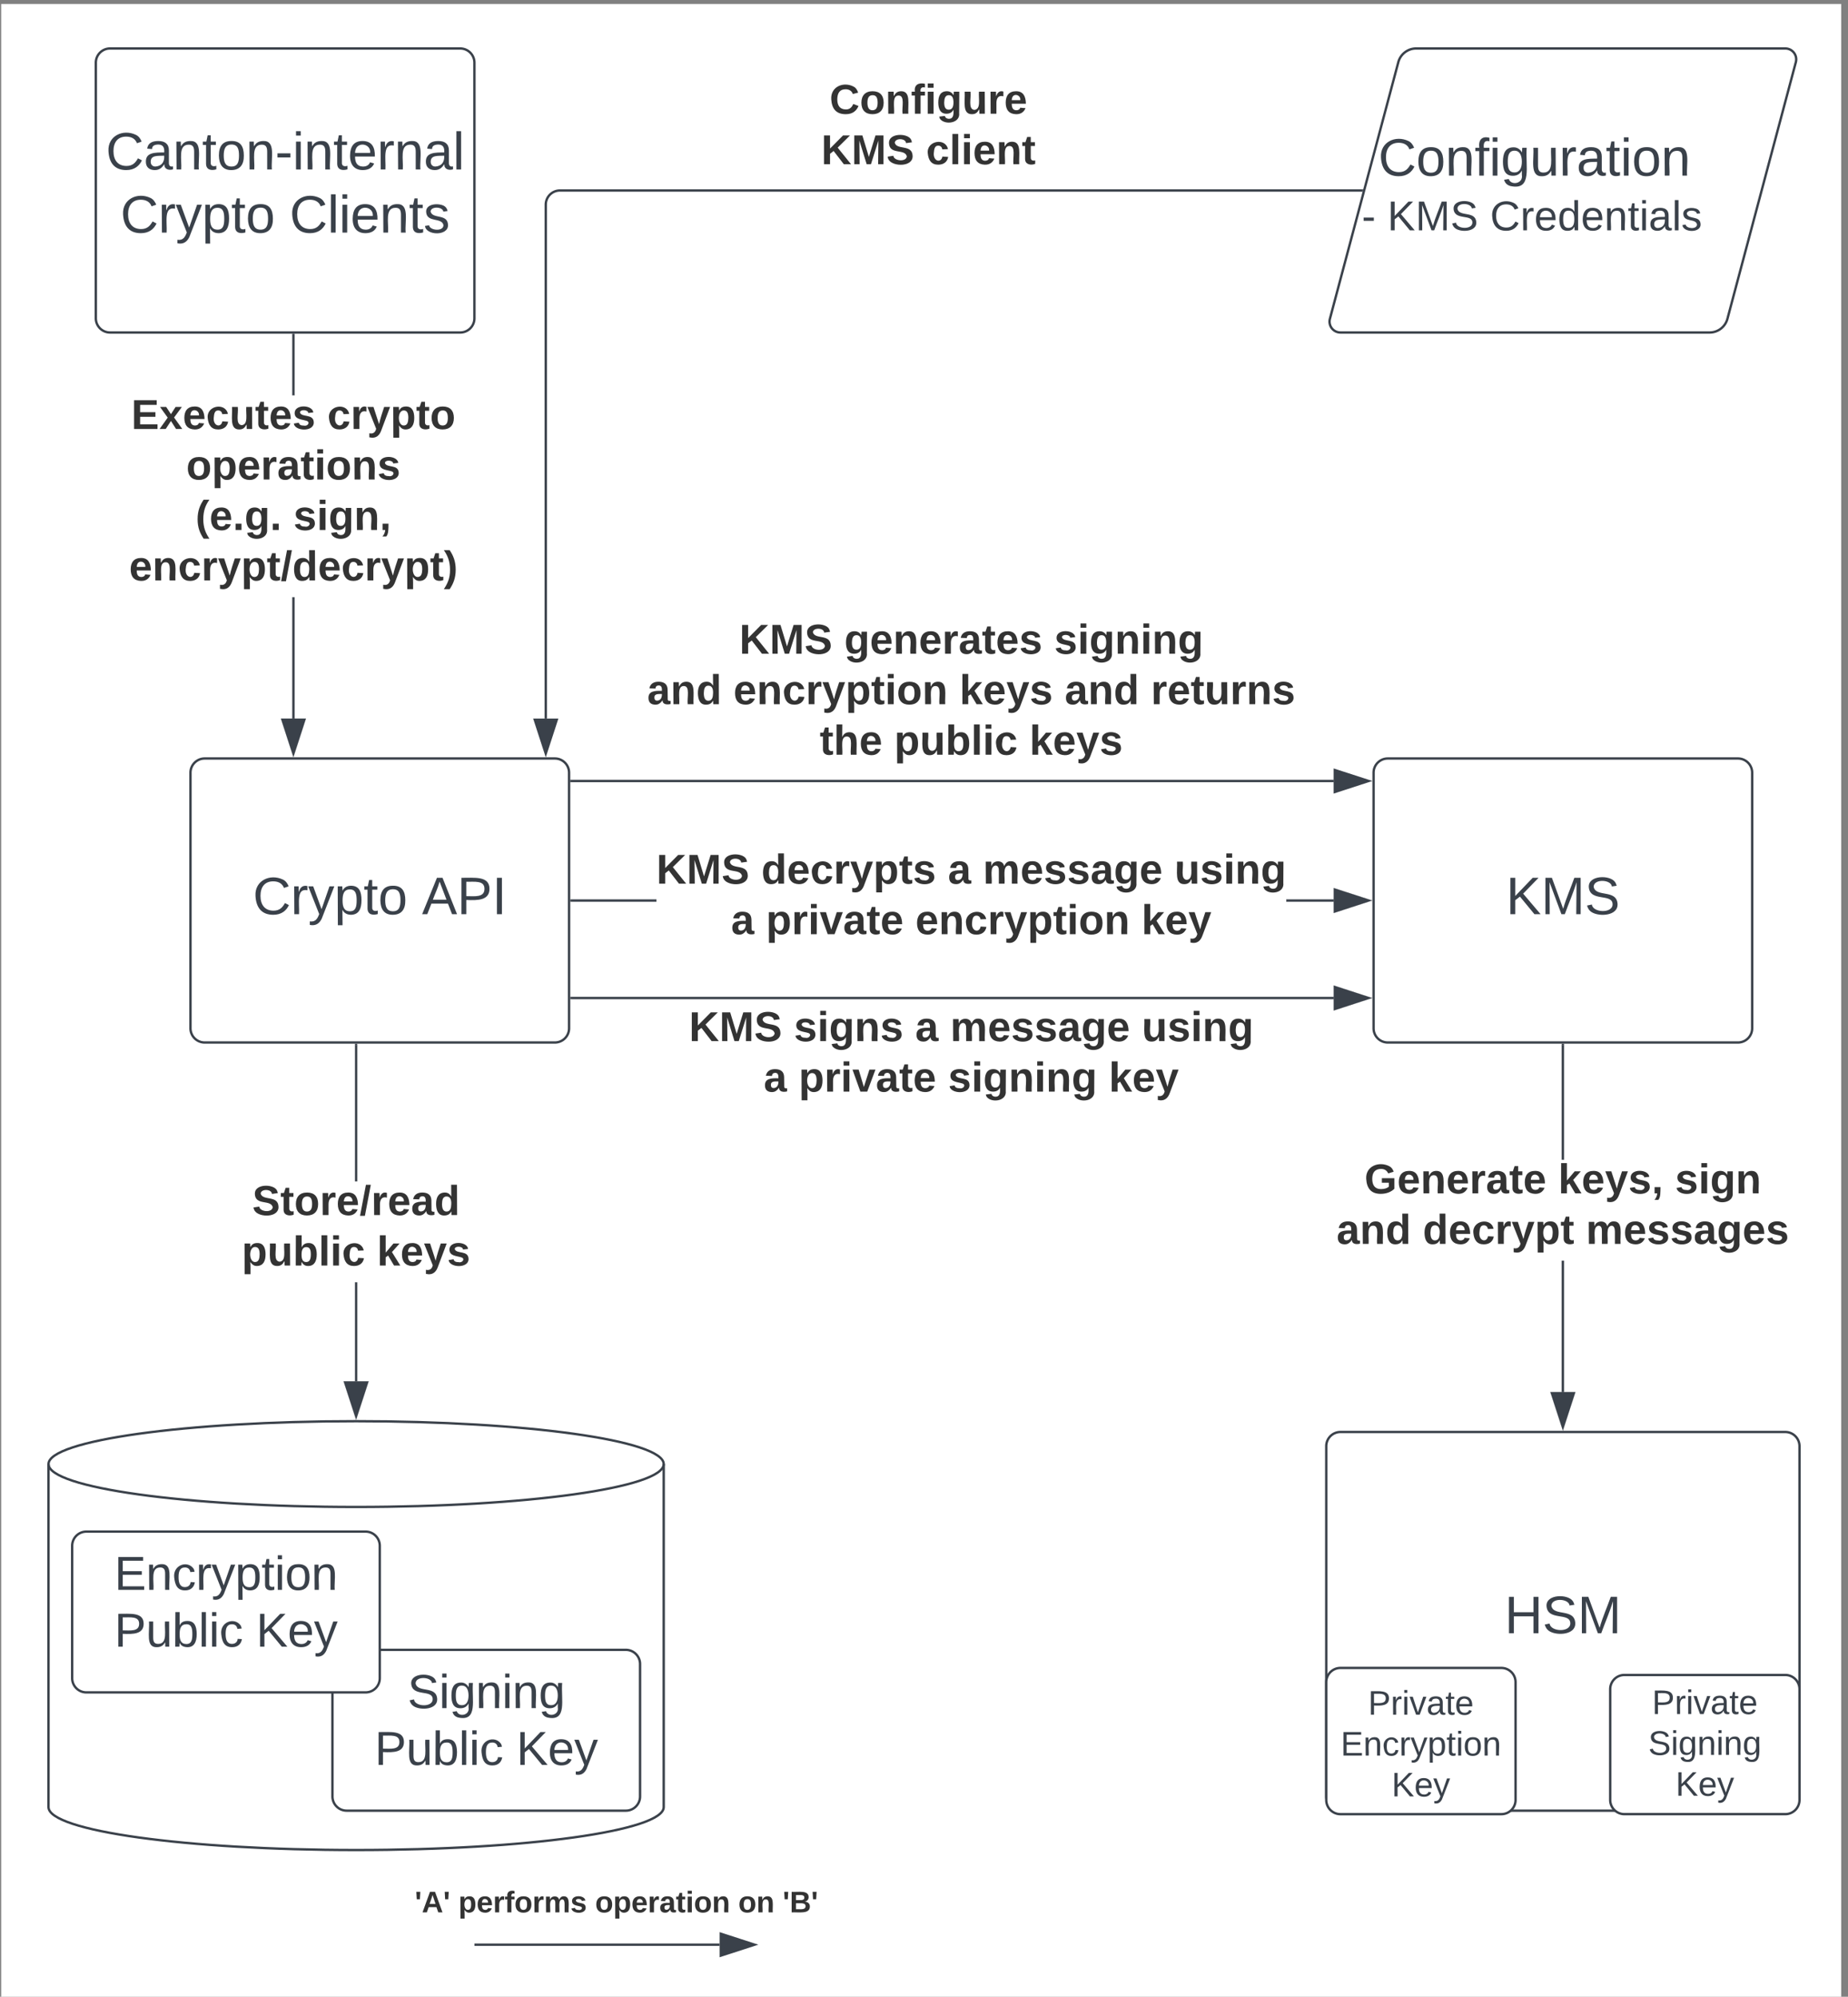 <svg xmlns="http://www.w3.org/2000/svg" xmlns:xlink="http://www.w3.org/1999/xlink" xmlns:lucid="lucid" width="781" height="843.69"><rect width="100%" height="100%" fill="#808080" stroke="none"/><g transform="translate(0.5 1.689)" lucid:page-tab-id="0_0"><path d="M0 0h777.62v1099.78H0z" fill="#fff"/><path d="M580 324.8a6 6 0 0 1 6-6h148a6 6 0 0 1 6 6v108a6 6 0 0 1-6 6H586a6 6 0 0 1-6-6z" stroke="#3a414a" fill="#fff"/><use xlink:href="#a" transform="matrix(1,0,0,1,592,330.811) translate(43.957 53.778)"/><path d="M80 324.8a6 6 0 0 1 6-6h148a6 6 0 0 1 6 6v108a6 6 0 0 1-6 6H86a6 6 0 0 1-6-6z" stroke="#3a414a" fill="#fff"/><use xlink:href="#b" transform="matrix(1,0,0,1,92,330.811) translate(14.358 53.778)"/><use xlink:href="#c" transform="matrix(1,0,0,1,92,330.811) translate(85.84 53.778)"/><path d="M150.47 581.93h-.94v-41.8h.94zm0-84.45h-.94V439.8h.94z" stroke="#3a414a" stroke-width=".05" fill="#3a414a"/><path d="M150.47 439.82h-.94v-.5h.94z" fill="#3a414a"/><path stroke="#3a414a" stroke-width=".05" fill="#3a414a"/><path d="M150 596.7l-4.63-14.27h9.26z" fill="#3a414a"/><path d="M150 598.23l-5.3-16.28h10.6zm-3.98-15.33l3.98 12.26 3.98-12.26z" stroke="#3a414a" stroke-width=".05" fill="#3a414a"/><use xlink:href="#d" transform="matrix(1,0,0,1,101.679,497.478) translate(4.449 14.222)"/><use xlink:href="#e" transform="matrix(1,0,0,1,101.679,497.478) translate(0.005 35.556)"/><use xlink:href="#f" transform="matrix(1,0,0,1,101.679,497.478) translate(57.141 35.556)"/><path d="M276.9 379.3H241v-.96h35.9zm286.22 0h-20v-.96h20z" stroke="#3a414a" stroke-width=".05" fill="#3a414a"/><path d="M241 379.3h-.5v-.96h.5z" fill="#3a414a"/><path stroke="#3a414a" stroke-width=".05" fill="#3a414a"/><path d="M577.88 378.8l-14.26 4.65v-9.27z" fill="#3a414a"/><path d="M579.42 378.8l-16.28 5.3v-10.58zm-15.33 4l12.24-4-12.25-3.97z" stroke="#3a414a" stroke-width=".05" fill="#3a414a"/><use xlink:href="#g" transform="matrix(1,0,0,1,276.889,357.478) translate(0.005 14.222)"/><use xlink:href="#h" transform="matrix(1,0,0,1,276.889,357.478) translate(44.351 14.222)"/><use xlink:href="#i" transform="matrix(1,0,0,1,276.889,357.478) translate(123.215 14.222)"/><use xlink:href="#j" transform="matrix(1,0,0,1,276.889,357.478) translate(138.03 14.222)"/><use xlink:href="#k" transform="matrix(1,0,0,1,276.889,357.478) translate(218.968 14.222)"/><use xlink:href="#l" transform="matrix(1,0,0,1,276.889,357.478) translate(31.561 35.556)"/><use xlink:href="#m" transform="matrix(1,0,0,1,276.889,357.478) translate(46.375 35.556)"/><use xlink:href="#n" transform="matrix(1,0,0,1,276.889,357.478) translate(109.486 35.556)"/><use xlink:href="#o" transform="matrix(1,0,0,1,276.889,357.478) translate(205.042 35.556)"/><path d="M660.48 586.48h-.96V531h.96zm0-98.15h-.96V439.8h.96z" stroke="#3a414a" stroke-width=".05" fill="#3a414a"/><path d="M660.48 439.82h-.96v-.5h.96z" fill="#3a414a"/><path stroke="#3a414a" stroke-width=".05" fill="#3a414a"/><path d="M660 601.25l-4.63-14.27h9.26z" fill="#3a414a"/><path d="M660 602.8l-5.3-16.3h10.6zm-3.98-15.34L660 599.7l3.98-12.24z" stroke="#3a414a" stroke-width=".05" fill="#3a414a"/><use xlink:href="#p" transform="matrix(1,0,0,1,564.346,488.331) translate(11.807 14.222)"/><use xlink:href="#q" transform="matrix(1,0,0,1,564.346,488.331) translate(93.684 14.222)"/><use xlink:href="#r" transform="matrix(1,0,0,1,564.346,488.331) translate(143.067 14.222)"/><use xlink:href="#s" transform="matrix(1,0,0,1,564.346,488.331) translate(0.005 35.556)"/><use xlink:href="#t" transform="matrix(1,0,0,1,564.346,488.331) translate(36.449 35.556)"/><use xlink:href="#u" transform="matrix(1,0,0,1,564.346,488.331) translate(105.437 35.556)"/><path d="M40 24.8a6 6 0 0 1 6-6h148a6 6 0 0 1 6 6v108a6 6 0 0 1-6 6H46a6 6 0 0 1-6-6z" stroke="#3a414a" fill="#fff"/><use xlink:href="#v" transform="matrix(1,0,0,1,45,23.811) translate(-0.772 46.111)"/><use xlink:href="#w" transform="matrix(1,0,0,1,45,23.811) translate(5.401 72.778)"/><use xlink:href="#x" transform="matrix(1,0,0,1,45,23.811) translate(76.883 72.778)"/><path d="M123.98 301.93h-.95v-51.25h.95zm0-136.58h-.95V139.8h.95z" stroke="#3a414a" stroke-width=".05" fill="#3a414a"/><path d="M123.98 139.82h-.95v-.5h.95z" fill="#3a414a"/><path stroke="#3a414a" stroke-width=".05" fill="#3a414a"/><path d="M123.5 316.7l-4.63-14.27h9.27z" fill="#3a414a"/><path d="M123.5 318.23l-5.28-16.28h10.57zm-3.97-15.33l3.98 12.25 4-12.25z" stroke="#3a414a" stroke-width=".05" fill="#3a414a"/><use xlink:href="#y" transform="matrix(1,0,0,1,54.05,165.352) translate(0.943 14.222)"/><use xlink:href="#z" transform="matrix(1,0,0,1,54.05,165.352) translate(83.807 14.222)"/><use xlink:href="#A" transform="matrix(1,0,0,1,54.05,165.352) translate(24.153 35.556)"/><use xlink:href="#B" transform="matrix(1,0,0,1,54.05,165.352) translate(28.079 56.889)"/><use xlink:href="#C" transform="matrix(1,0,0,1,54.05,165.352) translate(69.462 56.889)"/><use xlink:href="#D" transform="matrix(1,0,0,1,54.05,165.352) translate(0.005 78.222)"/><path d="M241 328.3h322.12" stroke="#3a414a" fill="none"/><path d="M241 328.8h-.5v-.96h.5z" stroke="#3a414a" stroke-width=".05" fill="#3a414a"/><path d="M577.88 328.3l-14.26 4.65v-9.27z" stroke="#3a414a" fill="#3a414a"/><use xlink:href="#g" transform="matrix(1,0,0,1,273.012,260.311) translate(38.943 14.222)"/><use xlink:href="#E" transform="matrix(1,0,0,1,273.012,260.311) translate(83.289 14.222)"/><use xlink:href="#F" transform="matrix(1,0,0,1,273.012,260.311) translate(172.03 14.222)"/><use xlink:href="#s" transform="matrix(1,0,0,1,273.012,260.311) translate(0.005 35.556)"/><use xlink:href="#G" transform="matrix(1,0,0,1,273.012,260.311) translate(36.449 35.556)"/><use xlink:href="#H" transform="matrix(1,0,0,1,273.012,260.311) translate(132.005 35.556)"/><use xlink:href="#I" transform="matrix(1,0,0,1,273.012,260.311) translate(176.449 35.556)"/><use xlink:href="#J" transform="matrix(1,0,0,1,273.012,260.311) translate(212.894 35.556)"/><use xlink:href="#K" transform="matrix(1,0,0,1,273.012,260.311) translate(72.919 56.889)"/><use xlink:href="#L" transform="matrix(1,0,0,1,273.012,260.311) translate(104.425 56.889)"/><use xlink:href="#M" transform="matrix(1,0,0,1,273.012,260.311) translate(161.561 56.889)"/><path d="M590.45 24.6a7.8 7.8 0 0 1 7.55-5.8h156a4.6 4.6 0 0 1 4.45 5.8L729.55 133a7.8 7.8 0 0 1-7.55 5.8H566a4.6 4.6 0 0 1-4.45-5.8z" stroke="#3a414a" fill="#fff"/><g><use xlink:href="#N" transform="matrix(1,0,0,1,565,23.811) translate(17.01 48.715)"/><use xlink:href="#O" transform="matrix(1,0,0,1,565,23.811) translate(10.01 71.826)"/><use xlink:href="#P" transform="matrix(1,0,0,1,565,23.811) translate(20.825 71.826)"/><use xlink:href="#Q" transform="matrix(1,0,0,1,565,23.811) translate(64.232 71.826)"/></g><path d="M574.98 78.8H236.15a6 6 0 0 0-6 6v217.13" stroke="#3a414a" fill="none"/><path d="M575.36 79.3h-.4v-.96h.65z" stroke="#3a414a" stroke-width=".05" fill="#3a414a"/><path d="M230.15 316.7l-4.64-14.27h9.28z" stroke="#3a414a" fill="#3a414a"/><g><use xlink:href="#R" transform="matrix(1,0,0,1,346.557,32.144) translate(3.511 14.222)"/><use xlink:href="#S" transform="matrix(1,0,0,1,346.557,32.144) translate(0.005 35.556)"/><use xlink:href="#T" transform="matrix(1,0,0,1,346.557,32.144) translate(44.351 35.556)"/></g><path d="M560 609.37a6 6 0 0 1 6-6h188a6 6 0 0 1 6 6v148a6 6 0 0 1-6 6H566a6 6 0 0 1-6-6z" stroke="#3a414a" fill="#fff"/><g><use xlink:href="#U" transform="matrix(1,0,0,1,572,615.367) translate(63.37 73.028)"/></g><path d="M680 712.04a6 6 0 0 1 6-6h68a6 6 0 0 1 6 6v46.8a6 6 0 0 1-6 6h-68a6 6 0 0 1-6-6z" stroke="#3a414a" fill="#fff"/><g><use xlink:href="#V" transform="matrix(1,0,0,1,685,711.042) translate(12.664 11.507)"/><use xlink:href="#W" transform="matrix(1,0,0,1,685,711.042) translate(11.066 28.769)"/><use xlink:href="#X" transform="matrix(1,0,0,1,685,711.042) translate(22.614 46.03)"/></g><path d="M560 709.07a6 6 0 0 1 6-6h68a6 6 0 0 1 6 6v49.78a6 6 0 0 1-6 6h-68a6 6 0 0 1-6-6z" stroke="#3a414a" fill="#fff"/><g><use xlink:href="#V" transform="matrix(1,0,0,1,565,708.069) translate(12.664 14.757)"/><use xlink:href="#Y" transform="matrix(1,0,0,1,565,708.069) translate(1.077 32.019)"/><use xlink:href="#X" transform="matrix(1,0,0,1,565,708.069) translate(22.614 49.28)"/></g><path d="M280 761.88c0 10-58.2 18.12-130 18.12s-130-8.1-130-18.12V616.93c0-10 58.2-18.12 130-18.12s130 8.12 130 18.13z" stroke="#3a414a" fill="#fff"/><path d="M280 616.93c0 10-58.2 18.12-130 18.12s-130-8.1-130-18.12" stroke="#3a414a" fill="none"/><path d="M140 701.42a6 6 0 0 1 6-6h118a6 6 0 0 1 6 6v55.95a6 6 0 0 1-6 6H146a6 6 0 0 1-6-6z" stroke="#3a414a" fill="#fff"/><g><use xlink:href="#Z" transform="matrix(1,0,0,1,145,700.421) translate(26.722 19.625)"/><use xlink:href="#aa" transform="matrix(1,0,0,1,145,700.421) translate(12.833 43.625)"/><use xlink:href="#ab" transform="matrix(1,0,0,1,145,700.421) translate(72.722 43.625)"/></g><path d="M30 651.46a6 6 0 0 1 6-6h118a6 6 0 0 1 6 6v55.94a6 6 0 0 1-6 6H36a6 6 0 0 1-6-6z" stroke="#3a414a" fill="#fff"/><g><use xlink:href="#ac" transform="matrix(1,0,0,1,35,650.455) translate(12.833 19.625)"/><use xlink:href="#aa" transform="matrix(1,0,0,1,35,650.455) translate(12.833 43.625)"/><use xlink:href="#ab" transform="matrix(1,0,0,1,35,650.455) translate(72.722 43.625)"/></g><path d="M200.5 820h103.12M200.5 820h-.5" stroke="#3a414a" fill="none"/><path d="M318.38 820l-14.26 4.63v-9.26z" stroke="#3a414a" fill="#3a414a"/><g><use xlink:href="#ad" transform="matrix(1,0,0,1,174.783,796.302) translate(0.005 10.042)"/><use xlink:href="#ae" transform="matrix(1,0,0,1,174.783,796.302) translate(18.45 10.042)"/><use xlink:href="#af" transform="matrix(1,0,0,1,174.783,796.302) translate(76.226 10.042)"/><use xlink:href="#ag" transform="matrix(1,0,0,1,174.783,796.302) translate(136.722 10.042)"/><use xlink:href="#ah" transform="matrix(1,0,0,1,174.783,796.302) translate(155.481 10.042)"/></g><path d="M563.1 420.48H241v-.96h322.1z" stroke="#3a414a" stroke-width=".05" fill="#3a414a"/><path d="M241 420.48h-.5v-.96h.5z" fill="#3a414a"/><path stroke="#3a414a" stroke-width=".05" fill="#3a414a"/><path d="M577.88 420l-14.26 4.63v-9.26z" fill="#3a414a"/><path d="M579.42 420l-16.28 5.3v-10.6zm-15.33 3.98l12.24-3.98-12.25-3.98z" stroke="#3a414a" stroke-width=".05" fill="#3a414a"/><g><use xlink:href="#g" transform="matrix(1,0,0,1,290.691,424) translate(0.005 14.222)"/><use xlink:href="#ai" transform="matrix(1,0,0,1,290.691,424) translate(44.351 14.222)"/><use xlink:href="#i" transform="matrix(1,0,0,1,290.691,424) translate(95.61 14.222)"/><use xlink:href="#j" transform="matrix(1,0,0,1,290.691,424) translate(110.425 14.222)"/><use xlink:href="#aj" transform="matrix(1,0,0,1,290.691,424) translate(191.363 14.222)"/><use xlink:href="#l" transform="matrix(1,0,0,1,290.691,424) translate(31.561 35.556)"/><use xlink:href="#m" transform="matrix(1,0,0,1,290.691,424) translate(46.375 35.556)"/><use xlink:href="#ak" transform="matrix(1,0,0,1,290.691,424) translate(109.486 35.556)"/><use xlink:href="#o" transform="matrix(1,0,0,1,290.691,424) translate(177.437 35.556)"/></g><defs><path fill="#3a414a" d="M194 0L95-120 63-95V0H30v-248h33v124l119-124h40L117-140 236 0h-42" id="al"/><path fill="#3a414a" d="M240 0l2-218c-23 76-54 145-80 218h-23L58-218 59 0H30v-248h44l77 211c21-75 51-140 76-211h43V0h-30" id="am"/><path fill="#3a414a" d="M185-189c-5-48-123-54-124 2 14 75 158 14 163 119 3 78-121 87-175 55-17-10-28-26-33-46l33-7c5 56 141 63 141-1 0-78-155-14-162-118-5-82 145-84 179-34 5 7 8 16 11 25" id="an"/><g id="a"><use transform="matrix(0.062,0,0,0.062,0,0)" xlink:href="#al"/><use transform="matrix(0.062,0,0,0.062,14.815,0)" xlink:href="#am"/><use transform="matrix(0.062,0,0,0.062,33.272,0)" xlink:href="#an"/></g><path fill="#3a414a" d="M212-179c-10-28-35-45-73-45-59 0-87 40-87 99 0 60 29 101 89 101 43 0 62-24 78-52l27 14C228-24 195 4 139 4 59 4 22-46 18-125c-6-104 99-153 187-111 19 9 31 26 39 46" id="ao"/><path fill="#3a414a" d="M114-163C36-179 61-72 57 0H25l-1-190h30c1 12-1 29 2 39 6-27 23-49 58-41v29" id="ap"/><path fill="#3a414a" d="M179-190L93 31C79 59 56 82 12 73V49c39 6 53-20 64-50L1-190h34L92-34l54-156h33" id="aq"/><path fill="#3a414a" d="M115-194c55 1 70 41 70 98S169 2 115 4C84 4 66-9 55-30l1 105H24l-1-265h31l2 30c10-21 28-34 59-34zm-8 174c40 0 45-34 45-75s-6-73-45-74c-42 0-51 32-51 76 0 43 10 73 51 73" id="ar"/><path fill="#3a414a" d="M59-47c-2 24 18 29 38 22v24C64 9 27 4 27-40v-127H5v-23h24l9-43h21v43h35v23H59v120" id="as"/><path fill="#3a414a" d="M100-194c62-1 85 37 85 99 1 63-27 99-86 99S16-35 15-95c0-66 28-99 85-99zM99-20c44 1 53-31 53-75 0-43-8-75-51-75s-53 32-53 75 10 74 51 75" id="at"/><g id="b"><use transform="matrix(0.062,0,0,0.062,0,0)" xlink:href="#ao"/><use transform="matrix(0.062,0,0,0.062,15.988,0)" xlink:href="#ap"/><use transform="matrix(0.062,0,0,0.062,23.333,0)" xlink:href="#aq"/><use transform="matrix(0.062,0,0,0.062,34.444,0)" xlink:href="#ar"/><use transform="matrix(0.062,0,0,0.062,46.79,0)" xlink:href="#as"/><use transform="matrix(0.062,0,0,0.062,52.963,0)" xlink:href="#at"/></g><path fill="#3a414a" d="M205 0l-28-72H64L36 0H1l101-248h38L239 0h-34zm-38-99l-47-123c-12 45-31 82-46 123h93" id="au"/><path fill="#3a414a" d="M30-248c87 1 191-15 191 75 0 78-77 80-158 76V0H30v-248zm33 125c57 0 124 11 124-50 0-59-68-47-124-48v98" id="av"/><path fill="#3a414a" d="M33 0v-248h34V0H33" id="aw"/><g id="c"><use transform="matrix(0.062,0,0,0.062,0,0)" xlink:href="#au"/><use transform="matrix(0.062,0,0,0.062,14.815,0)" xlink:href="#av"/><use transform="matrix(0.062,0,0,0.062,29.63,0)" xlink:href="#aw"/></g><path fill="#333" d="M169-182c-1-43-94-46-97-3 18 66 151 10 154 114 3 95-165 93-204 36-6-8-10-19-12-30l50-8c3 46 112 56 116 5-17-69-150-10-154-114-4-87 153-88 188-35 5 8 8 18 10 28" id="ax"/><path fill="#333" d="M115-3C79 11 28 4 28-45v-112H4v-33h27l15-45h31v45h36v33H77v99c-1 23 16 31 38 25v30" id="ay"/><path fill="#333" d="M110-194c64 0 96 36 96 99 0 64-35 99-97 99-61 0-95-36-95-99 0-62 34-99 96-99zm-1 164c35 0 45-28 45-65 0-40-10-65-43-65-34 0-45 26-45 65 0 36 10 65 43 65" id="az"/><path fill="#333" d="M135-150c-39-12-60 13-60 57V0H25l-1-190h47c2 13-1 29 3 40 6-28 27-53 61-41v41" id="aA"/><path fill="#333" d="M185-48c-13 30-37 53-82 52C43 2 14-33 14-96s30-98 90-98c62 0 83 45 84 108H66c0 31 8 55 39 56 18 0 30-7 34-22zm-45-69c5-46-57-63-70-21-2 6-4 13-4 21h74" id="aB"/><path fill="#333" d="M4 7l51-268h42L46 7H4" id="aC"/><path fill="#333" d="M133-34C117-15 103 5 69 4 32 3 11-16 11-54c-1-60 55-63 116-61 1-26-3-47-28-47-18 1-26 9-28 27l-52-2c7-38 36-58 82-57s74 22 75 68l1 82c-1 14 12 18 25 15v27c-30 8-71 5-69-32zm-48 3c29 0 43-24 42-57-32 0-66-3-65 30 0 17 8 27 23 27" id="aD"/><path fill="#333" d="M88-194c31-1 46 15 58 34l-1-101h50l1 261h-48c-2-10 0-23-3-31C134-8 116 4 84 4 32 4 16-41 15-95c0-56 19-97 73-99zm17 164c33 0 40-30 41-66 1-37-9-64-41-64s-38 30-39 65c0 43 13 65 39 65" id="aE"/><g id="d"><use transform="matrix(0.049,0,0,0.049,0,0)" xlink:href="#ax"/><use transform="matrix(0.049,0,0,0.049,11.852,0)" xlink:href="#ay"/><use transform="matrix(0.049,0,0,0.049,17.728,0)" xlink:href="#az"/><use transform="matrix(0.049,0,0,0.049,28.543,0)" xlink:href="#aA"/><use transform="matrix(0.049,0,0,0.049,35.457,0)" xlink:href="#aB"/><use transform="matrix(0.049,0,0,0.049,45.333,0)" xlink:href="#aC"/><use transform="matrix(0.049,0,0,0.049,50.272,0)" xlink:href="#aA"/><use transform="matrix(0.049,0,0,0.049,57.185,0)" xlink:href="#aB"/><use transform="matrix(0.049,0,0,0.049,67.062,0)" xlink:href="#aD"/><use transform="matrix(0.049,0,0,0.049,76.938,0)" xlink:href="#aE"/></g><path fill="#333" d="M135-194c53 0 70 44 70 98 0 56-19 98-73 100-31 1-45-17-59-34 3 33 2 69 2 105H25l-1-265h48c2 10 0 23 3 31 11-24 29-35 60-35zM114-30c33 0 39-31 40-66 0-38-9-64-40-64-56 0-55 130 0 130" id="aF"/><path fill="#333" d="M85 4C-2 5 27-109 22-190h50c7 57-23 150 33 157 60-5 35-97 40-157h50l1 190h-47c-2-12 1-28-3-38-12 25-28 42-61 42" id="aG"/><path fill="#333" d="M135-194c52 0 70 43 70 98 0 56-19 99-73 100-30 1-46-15-58-35L72 0H24l1-261h50v104c11-23 29-37 60-37zM114-30c31 0 40-27 40-66 0-37-7-63-39-63s-41 28-41 65c0 36 8 64 40 64" id="aH"/><path fill="#333" d="M25 0v-261h50V0H25" id="aI"/><path fill="#333" d="M25-224v-37h50v37H25zM25 0v-190h50V0H25" id="aJ"/><path fill="#333" d="M190-63c-7 42-38 67-86 67-59 0-84-38-90-98-12-110 154-137 174-36l-49 2c-2-19-15-32-35-32-30 0-35 28-38 64-6 74 65 87 74 30" id="aK"/><g id="e"><use transform="matrix(0.049,0,0,0.049,0,0)" xlink:href="#aF"/><use transform="matrix(0.049,0,0,0.049,10.815,0)" xlink:href="#aG"/><use transform="matrix(0.049,0,0,0.049,21.63,0)" xlink:href="#aH"/><use transform="matrix(0.049,0,0,0.049,32.444,0)" xlink:href="#aI"/><use transform="matrix(0.049,0,0,0.049,37.383,0)" xlink:href="#aJ"/><use transform="matrix(0.049,0,0,0.049,42.321,0)" xlink:href="#aK"/></g><path fill="#333" d="M147 0L96-86 75-71V0H25v-261h50v150l67-79h53l-66 74L201 0h-54" id="aL"/><path fill="#333" d="M123 10C108 53 80 86 19 72V37c35 8 53-11 59-39L3-190h52l48 148c12-52 28-100 44-148h51" id="aM"/><path fill="#333" d="M137-138c1-29-70-34-71-4 15 46 118 7 119 86 1 83-164 76-172 9l43-7c4 19 20 25 44 25 33 8 57-30 24-41C81-84 22-81 20-136c-2-80 154-74 161-7" id="aN"/><g id="f"><use transform="matrix(0.049,0,0,0.049,0,0)" xlink:href="#aL"/><use transform="matrix(0.049,0,0,0.049,9.877,0)" xlink:href="#aB"/><use transform="matrix(0.049,0,0,0.049,19.753,0)" xlink:href="#aM"/><use transform="matrix(0.049,0,0,0.049,29.63,0)" xlink:href="#aN"/></g><path fill="#333" d="M195 0l-88-114-31 24V0H24v-248h52v113l112-113h60L142-143 257 0h-62" id="aO"/><path fill="#333" d="M230 0l2-204L168 0h-37L68-204 70 0H24v-248h70l56 185 57-185h69V0h-46" id="aP"/><g id="g"><use transform="matrix(0.049,0,0,0.049,0,0)" xlink:href="#aO"/><use transform="matrix(0.049,0,0,0.049,12.79,0)" xlink:href="#aP"/><use transform="matrix(0.049,0,0,0.049,27.556,0)" xlink:href="#ax"/></g><g id="h"><use transform="matrix(0.049,0,0,0.049,0,0)" xlink:href="#aE"/><use transform="matrix(0.049,0,0,0.049,10.815,0)" xlink:href="#aB"/><use transform="matrix(0.049,0,0,0.049,20.691,0)" xlink:href="#aK"/><use transform="matrix(0.049,0,0,0.049,30.568,0)" xlink:href="#aA"/><use transform="matrix(0.049,0,0,0.049,37.481,0)" xlink:href="#aM"/><use transform="matrix(0.049,0,0,0.049,47.358,0)" xlink:href="#aF"/><use transform="matrix(0.049,0,0,0.049,58.173,0)" xlink:href="#ay"/><use transform="matrix(0.049,0,0,0.049,64.049,0)" xlink:href="#aN"/></g><use transform="matrix(0.049,0,0,0.049,0,0)" xlink:href="#aD" id="i"/><path fill="#333" d="M220-157c-53 9-28 100-34 157h-49v-107c1-27-5-49-29-50C55-147 81-57 75 0H25l-1-190h47c2 12-1 28 3 38 10-53 101-56 108 0 13-22 24-43 59-42 82 1 51 116 57 194h-49v-107c-1-25-5-48-29-50" id="aQ"/><path fill="#333" d="M195-6C206 82 75 100 31 46c-4-6-6-13-8-21l49-6c3 16 16 24 34 25 40 0 42-37 40-79-11 22-30 35-61 35-53 0-70-43-70-97 0-56 18-96 73-97 30 0 46 14 59 34l2-30h47zm-90-29c32 0 41-27 41-63 0-35-9-62-40-62-32 0-39 29-40 63 0 36 9 62 39 62" id="aR"/><g id="j"><use transform="matrix(0.049,0,0,0.049,0,0)" xlink:href="#aQ"/><use transform="matrix(0.049,0,0,0.049,15.802,0)" xlink:href="#aB"/><use transform="matrix(0.049,0,0,0.049,25.679,0)" xlink:href="#aN"/><use transform="matrix(0.049,0,0,0.049,35.556,0)" xlink:href="#aN"/><use transform="matrix(0.049,0,0,0.049,45.432,0)" xlink:href="#aD"/><use transform="matrix(0.049,0,0,0.049,55.309,0)" xlink:href="#aR"/><use transform="matrix(0.049,0,0,0.049,66.123,0)" xlink:href="#aB"/></g><path fill="#333" d="M135-194c87-1 58 113 63 194h-50c-7-57 23-157-34-157-59 0-34 97-39 157H25l-1-190h47c2 12-1 28 3 38 12-26 28-41 61-42" id="aS"/><g id="k"><use transform="matrix(0.049,0,0,0.049,0,0)" xlink:href="#aG"/><use transform="matrix(0.049,0,0,0.049,10.815,0)" xlink:href="#aN"/><use transform="matrix(0.049,0,0,0.049,20.691,0)" xlink:href="#aJ"/><use transform="matrix(0.049,0,0,0.049,25.63,0)" xlink:href="#aS"/><use transform="matrix(0.049,0,0,0.049,36.444,0)" xlink:href="#aR"/></g><use transform="matrix(0.049,0,0,0.049,0,0)" xlink:href="#aD" id="l"/><path fill="#333" d="M128 0H69L1-190h53L99-40l48-150h52" id="aT"/><g id="m"><use transform="matrix(0.049,0,0,0.049,0,0)" xlink:href="#aF"/><use transform="matrix(0.049,0,0,0.049,10.815,0)" xlink:href="#aA"/><use transform="matrix(0.049,0,0,0.049,17.728,0)" xlink:href="#aJ"/><use transform="matrix(0.049,0,0,0.049,22.667,0)" xlink:href="#aT"/><use transform="matrix(0.049,0,0,0.049,32.543,0)" xlink:href="#aD"/><use transform="matrix(0.049,0,0,0.049,42.42,0)" xlink:href="#ay"/><use transform="matrix(0.049,0,0,0.049,48.296,0)" xlink:href="#aB"/></g><g id="n"><use transform="matrix(0.049,0,0,0.049,0,0)" xlink:href="#aB"/><use transform="matrix(0.049,0,0,0.049,9.877,0)" xlink:href="#aS"/><use transform="matrix(0.049,0,0,0.049,20.691,0)" xlink:href="#aK"/><use transform="matrix(0.049,0,0,0.049,30.568,0)" xlink:href="#aA"/><use transform="matrix(0.049,0,0,0.049,37.481,0)" xlink:href="#aM"/><use transform="matrix(0.049,0,0,0.049,47.358,0)" xlink:href="#aF"/><use transform="matrix(0.049,0,0,0.049,58.173,0)" xlink:href="#ay"/><use transform="matrix(0.049,0,0,0.049,64.049,0)" xlink:href="#aJ"/><use transform="matrix(0.049,0,0,0.049,68.988,0)" xlink:href="#az"/><use transform="matrix(0.049,0,0,0.049,79.802,0)" xlink:href="#aS"/></g><g id="o"><use transform="matrix(0.049,0,0,0.049,0,0)" xlink:href="#aL"/><use transform="matrix(0.049,0,0,0.049,9.877,0)" xlink:href="#aB"/><use transform="matrix(0.049,0,0,0.049,19.753,0)" xlink:href="#aM"/></g><path fill="#333" d="M67-125c0 54 23 88 75 88 28 0 53-7 68-21v-34h-60v-39h108v91C232-14 192 4 140 4 58 4 20-42 15-125 8-236 126-280 215-234c19 10 29 26 37 47l-47 15c-11-23-29-39-63-39-53 1-75 33-75 86" id="aU"/><g id="p"><use transform="matrix(0.049,0,0,0.049,0,0)" xlink:href="#aU"/><use transform="matrix(0.049,0,0,0.049,13.827,0)" xlink:href="#aB"/><use transform="matrix(0.049,0,0,0.049,23.704,0)" xlink:href="#aS"/><use transform="matrix(0.049,0,0,0.049,34.519,0)" xlink:href="#aB"/><use transform="matrix(0.049,0,0,0.049,44.395,0)" xlink:href="#aA"/><use transform="matrix(0.049,0,0,0.049,51.309,0)" xlink:href="#aD"/><use transform="matrix(0.049,0,0,0.049,61.185,0)" xlink:href="#ay"/><use transform="matrix(0.049,0,0,0.049,67.062,0)" xlink:href="#aB"/></g><path fill="#333" d="M76-54c-1 42 2 86-19 110H24C36 42 46 24 48 0H25v-54h51" id="aV"/><g id="q"><use transform="matrix(0.049,0,0,0.049,0,0)" xlink:href="#aL"/><use transform="matrix(0.049,0,0,0.049,9.877,0)" xlink:href="#aB"/><use transform="matrix(0.049,0,0,0.049,19.753,0)" xlink:href="#aM"/><use transform="matrix(0.049,0,0,0.049,29.63,0)" xlink:href="#aN"/><use transform="matrix(0.049,0,0,0.049,39.506,0)" xlink:href="#aV"/></g><g id="r"><use transform="matrix(0.049,0,0,0.049,0,0)" xlink:href="#aN"/><use transform="matrix(0.049,0,0,0.049,9.877,0)" xlink:href="#aJ"/><use transform="matrix(0.049,0,0,0.049,14.815,0)" xlink:href="#aR"/><use transform="matrix(0.049,0,0,0.049,25.63,0)" xlink:href="#aS"/></g><g id="s"><use transform="matrix(0.049,0,0,0.049,0,0)" xlink:href="#aD"/><use transform="matrix(0.049,0,0,0.049,9.877,0)" xlink:href="#aS"/><use transform="matrix(0.049,0,0,0.049,20.691,0)" xlink:href="#aE"/></g><g id="t"><use transform="matrix(0.049,0,0,0.049,0,0)" xlink:href="#aE"/><use transform="matrix(0.049,0,0,0.049,10.815,0)" xlink:href="#aB"/><use transform="matrix(0.049,0,0,0.049,20.691,0)" xlink:href="#aK"/><use transform="matrix(0.049,0,0,0.049,30.568,0)" xlink:href="#aA"/><use transform="matrix(0.049,0,0,0.049,37.481,0)" xlink:href="#aM"/><use transform="matrix(0.049,0,0,0.049,47.358,0)" xlink:href="#aF"/><use transform="matrix(0.049,0,0,0.049,58.173,0)" xlink:href="#ay"/></g><g id="u"><use transform="matrix(0.049,0,0,0.049,0,0)" xlink:href="#aQ"/><use transform="matrix(0.049,0,0,0.049,15.802,0)" xlink:href="#aB"/><use transform="matrix(0.049,0,0,0.049,25.679,0)" xlink:href="#aN"/><use transform="matrix(0.049,0,0,0.049,35.556,0)" xlink:href="#aN"/><use transform="matrix(0.049,0,0,0.049,45.432,0)" xlink:href="#aD"/><use transform="matrix(0.049,0,0,0.049,55.309,0)" xlink:href="#aR"/><use transform="matrix(0.049,0,0,0.049,66.123,0)" xlink:href="#aB"/><use transform="matrix(0.049,0,0,0.049,76,0)" xlink:href="#aN"/></g><path fill="#3a414a" d="M141-36C126-15 110 5 73 4 37 3 15-17 15-53c-1-64 63-63 125-63 3-35-9-54-41-54-24 1-41 7-42 31l-33-3c5-37 33-52 76-52 45 0 72 20 72 64v82c-1 20 7 32 28 27v20c-31 9-61-2-59-35zM48-53c0 20 12 33 32 33 41-3 63-29 60-74-43 2-92-5-92 41" id="aW"/><path fill="#3a414a" d="M117-194c89-4 53 116 60 194h-32v-121c0-31-8-49-39-48C34-167 62-67 57 0H25l-1-190h30c1 10-1 24 2 32 11-22 29-35 61-36" id="aX"/><path fill="#3a414a" d="M16-82v-28h88v28H16" id="aY"/><path fill="#3a414a" d="M24-231v-30h32v30H24zM24 0v-190h32V0H24" id="aZ"/><path fill="#3a414a" d="M100-194c63 0 86 42 84 106H49c0 40 14 67 53 68 26 1 43-12 49-29l28 8c-11 28-37 45-77 45C44 4 14-33 15-96c1-61 26-98 85-98zm52 81c6-60-76-77-97-28-3 7-6 17-6 28h103" id="ba"/><path fill="#3a414a" d="M24 0v-261h32V0H24" id="bb"/><g id="v"><use transform="matrix(0.062,0,0,0.062,0,0)" xlink:href="#ao"/><use transform="matrix(0.062,0,0,0.062,15.988,0)" xlink:href="#aW"/><use transform="matrix(0.062,0,0,0.062,28.333,0)" xlink:href="#aX"/><use transform="matrix(0.062,0,0,0.062,40.679,0)" xlink:href="#as"/><use transform="matrix(0.062,0,0,0.062,46.852,0)" xlink:href="#at"/><use transform="matrix(0.062,0,0,0.062,59.198,0)" xlink:href="#aX"/><use transform="matrix(0.062,0,0,0.062,71.543,0)" xlink:href="#aY"/><use transform="matrix(0.062,0,0,0.062,78.889,0)" xlink:href="#aZ"/><use transform="matrix(0.062,0,0,0.062,83.765,0)" xlink:href="#aX"/><use transform="matrix(0.062,0,0,0.062,96.111,0)" xlink:href="#as"/><use transform="matrix(0.062,0,0,0.062,102.284,0)" xlink:href="#ba"/><use transform="matrix(0.062,0,0,0.062,114.63,0)" xlink:href="#ap"/><use transform="matrix(0.062,0,0,0.062,121.975,0)" xlink:href="#aX"/><use transform="matrix(0.062,0,0,0.062,134.321,0)" xlink:href="#aW"/><use transform="matrix(0.062,0,0,0.062,146.667,0)" xlink:href="#bb"/></g><g id="w"><use transform="matrix(0.062,0,0,0.062,0,0)" xlink:href="#ao"/><use transform="matrix(0.062,0,0,0.062,15.988,0)" xlink:href="#ap"/><use transform="matrix(0.062,0,0,0.062,23.333,0)" xlink:href="#aq"/><use transform="matrix(0.062,0,0,0.062,34.444,0)" xlink:href="#ar"/><use transform="matrix(0.062,0,0,0.062,46.79,0)" xlink:href="#as"/><use transform="matrix(0.062,0,0,0.062,52.963,0)" xlink:href="#at"/></g><path fill="#3a414a" d="M135-143c-3-34-86-38-87 0 15 53 115 12 119 90S17 21 10-45l28-5c4 36 97 45 98 0-10-56-113-15-118-90-4-57 82-63 122-42 12 7 21 19 24 35" id="bc"/><g id="x"><use transform="matrix(0.062,0,0,0.062,0,0)" xlink:href="#ao"/><use transform="matrix(0.062,0,0,0.062,15.988,0)" xlink:href="#bb"/><use transform="matrix(0.062,0,0,0.062,20.864,0)" xlink:href="#aZ"/><use transform="matrix(0.062,0,0,0.062,25.741,0)" xlink:href="#ba"/><use transform="matrix(0.062,0,0,0.062,38.086,0)" xlink:href="#aX"/><use transform="matrix(0.062,0,0,0.062,50.432,0)" xlink:href="#as"/><use transform="matrix(0.062,0,0,0.062,56.605,0)" xlink:href="#bc"/></g><path fill="#333" d="M24 0v-248h195v40H76v63h132v40H76v65h150V0H24" id="bd"/><path fill="#333" d="M144 0l-44-69L55 0H2l70-98-66-92h53l41 62 40-62h54l-67 91 71 99h-54" id="be"/><g id="y"><use transform="matrix(0.049,0,0,0.049,0,0)" xlink:href="#bd"/><use transform="matrix(0.049,0,0,0.049,11.852,0)" xlink:href="#be"/><use transform="matrix(0.049,0,0,0.049,21.728,0)" xlink:href="#aB"/><use transform="matrix(0.049,0,0,0.049,31.605,0)" xlink:href="#aK"/><use transform="matrix(0.049,0,0,0.049,41.481,0)" xlink:href="#aG"/><use transform="matrix(0.049,0,0,0.049,52.296,0)" xlink:href="#ay"/><use transform="matrix(0.049,0,0,0.049,58.173,0)" xlink:href="#aB"/><use transform="matrix(0.049,0,0,0.049,68.049,0)" xlink:href="#aN"/></g><g id="z"><use transform="matrix(0.049,0,0,0.049,0,0)" xlink:href="#aK"/><use transform="matrix(0.049,0,0,0.049,9.877,0)" xlink:href="#aA"/><use transform="matrix(0.049,0,0,0.049,16.79,0)" xlink:href="#aM"/><use transform="matrix(0.049,0,0,0.049,26.667,0)" xlink:href="#aF"/><use transform="matrix(0.049,0,0,0.049,37.481,0)" xlink:href="#ay"/><use transform="matrix(0.049,0,0,0.049,43.358,0)" xlink:href="#az"/></g><g id="A"><use transform="matrix(0.049,0,0,0.049,0,0)" xlink:href="#az"/><use transform="matrix(0.049,0,0,0.049,10.815,0)" xlink:href="#aF"/><use transform="matrix(0.049,0,0,0.049,21.63,0)" xlink:href="#aB"/><use transform="matrix(0.049,0,0,0.049,31.506,0)" xlink:href="#aA"/><use transform="matrix(0.049,0,0,0.049,38.42,0)" xlink:href="#aD"/><use transform="matrix(0.049,0,0,0.049,48.296,0)" xlink:href="#ay"/><use transform="matrix(0.049,0,0,0.049,54.173,0)" xlink:href="#aJ"/><use transform="matrix(0.049,0,0,0.049,59.111,0)" xlink:href="#az"/><use transform="matrix(0.049,0,0,0.049,69.926,0)" xlink:href="#aS"/><use transform="matrix(0.049,0,0,0.049,80.741,0)" xlink:href="#aN"/></g><path fill="#333" d="M67-93c0 74 22 123 53 168H70C40 30 18-18 18-93s22-123 52-168h50c-32 44-53 94-53 168" id="bf"/><path fill="#333" d="M24 0v-54h51V0H24" id="bg"/><g id="B"><use transform="matrix(0.049,0,0,0.049,0,0)" xlink:href="#bf"/><use transform="matrix(0.049,0,0,0.049,5.877,0)" xlink:href="#aB"/><use transform="matrix(0.049,0,0,0.049,15.753,0)" xlink:href="#bg"/><use transform="matrix(0.049,0,0,0.049,20.691,0)" xlink:href="#aR"/><use transform="matrix(0.049,0,0,0.049,31.506,0)" xlink:href="#bg"/></g><g id="C"><use transform="matrix(0.049,0,0,0.049,0,0)" xlink:href="#aN"/><use transform="matrix(0.049,0,0,0.049,9.877,0)" xlink:href="#aJ"/><use transform="matrix(0.049,0,0,0.049,14.815,0)" xlink:href="#aR"/><use transform="matrix(0.049,0,0,0.049,25.63,0)" xlink:href="#aS"/><use transform="matrix(0.049,0,0,0.049,36.444,0)" xlink:href="#aV"/></g><path fill="#333" d="M102-93c0 74-22 123-52 168H0C30 29 54-18 53-93c0-74-22-123-53-168h50c30 45 52 94 52 168" id="bh"/><g id="D"><use transform="matrix(0.049,0,0,0.049,0,0)" xlink:href="#aB"/><use transform="matrix(0.049,0,0,0.049,9.877,0)" xlink:href="#aS"/><use transform="matrix(0.049,0,0,0.049,20.691,0)" xlink:href="#aK"/><use transform="matrix(0.049,0,0,0.049,30.568,0)" xlink:href="#aA"/><use transform="matrix(0.049,0,0,0.049,37.481,0)" xlink:href="#aM"/><use transform="matrix(0.049,0,0,0.049,47.358,0)" xlink:href="#aF"/><use transform="matrix(0.049,0,0,0.049,58.173,0)" xlink:href="#ay"/><use transform="matrix(0.049,0,0,0.049,64.049,0)" xlink:href="#aC"/><use transform="matrix(0.049,0,0,0.049,68.988,0)" xlink:href="#aE"/><use transform="matrix(0.049,0,0,0.049,79.802,0)" xlink:href="#aB"/><use transform="matrix(0.049,0,0,0.049,89.679,0)" xlink:href="#aK"/><use transform="matrix(0.049,0,0,0.049,99.556,0)" xlink:href="#aA"/><use transform="matrix(0.049,0,0,0.049,106.469,0)" xlink:href="#aM"/><use transform="matrix(0.049,0,0,0.049,116.346,0)" xlink:href="#aF"/><use transform="matrix(0.049,0,0,0.049,127.16,0)" xlink:href="#ay"/><use transform="matrix(0.049,0,0,0.049,133.037,0)" xlink:href="#bh"/></g><g id="E"><use transform="matrix(0.049,0,0,0.049,0,0)" xlink:href="#aR"/><use transform="matrix(0.049,0,0,0.049,10.815,0)" xlink:href="#aB"/><use transform="matrix(0.049,0,0,0.049,20.691,0)" xlink:href="#aS"/><use transform="matrix(0.049,0,0,0.049,31.506,0)" xlink:href="#aB"/><use transform="matrix(0.049,0,0,0.049,41.383,0)" xlink:href="#aA"/><use transform="matrix(0.049,0,0,0.049,48.296,0)" xlink:href="#aD"/><use transform="matrix(0.049,0,0,0.049,58.173,0)" xlink:href="#ay"/><use transform="matrix(0.049,0,0,0.049,64.049,0)" xlink:href="#aB"/><use transform="matrix(0.049,0,0,0.049,73.926,0)" xlink:href="#aN"/></g><g id="F"><use transform="matrix(0.049,0,0,0.049,0,0)" xlink:href="#aN"/><use transform="matrix(0.049,0,0,0.049,9.877,0)" xlink:href="#aJ"/><use transform="matrix(0.049,0,0,0.049,14.815,0)" xlink:href="#aR"/><use transform="matrix(0.049,0,0,0.049,25.63,0)" xlink:href="#aS"/><use transform="matrix(0.049,0,0,0.049,36.444,0)" xlink:href="#aJ"/><use transform="matrix(0.049,0,0,0.049,41.383,0)" xlink:href="#aS"/><use transform="matrix(0.049,0,0,0.049,52.198,0)" xlink:href="#aR"/></g><g id="G"><use transform="matrix(0.049,0,0,0.049,0,0)" xlink:href="#aB"/><use transform="matrix(0.049,0,0,0.049,9.877,0)" xlink:href="#aS"/><use transform="matrix(0.049,0,0,0.049,20.691,0)" xlink:href="#aK"/><use transform="matrix(0.049,0,0,0.049,30.568,0)" xlink:href="#aA"/><use transform="matrix(0.049,0,0,0.049,37.481,0)" xlink:href="#aM"/><use transform="matrix(0.049,0,0,0.049,47.358,0)" xlink:href="#aF"/><use transform="matrix(0.049,0,0,0.049,58.173,0)" xlink:href="#ay"/><use transform="matrix(0.049,0,0,0.049,64.049,0)" xlink:href="#aJ"/><use transform="matrix(0.049,0,0,0.049,68.988,0)" xlink:href="#az"/><use transform="matrix(0.049,0,0,0.049,79.802,0)" xlink:href="#aS"/></g><g id="H"><use transform="matrix(0.049,0,0,0.049,0,0)" xlink:href="#aL"/><use transform="matrix(0.049,0,0,0.049,9.877,0)" xlink:href="#aB"/><use transform="matrix(0.049,0,0,0.049,19.753,0)" xlink:href="#aM"/><use transform="matrix(0.049,0,0,0.049,29.63,0)" xlink:href="#aN"/></g><g id="I"><use transform="matrix(0.049,0,0,0.049,0,0)" xlink:href="#aD"/><use transform="matrix(0.049,0,0,0.049,9.877,0)" xlink:href="#aS"/><use transform="matrix(0.049,0,0,0.049,20.691,0)" xlink:href="#aE"/></g><g id="J"><use transform="matrix(0.049,0,0,0.049,0,0)" xlink:href="#aA"/><use transform="matrix(0.049,0,0,0.049,6.914,0)" xlink:href="#aB"/><use transform="matrix(0.049,0,0,0.049,16.79,0)" xlink:href="#ay"/><use transform="matrix(0.049,0,0,0.049,22.667,0)" xlink:href="#aG"/><use transform="matrix(0.049,0,0,0.049,33.481,0)" xlink:href="#aA"/><use transform="matrix(0.049,0,0,0.049,40.395,0)" xlink:href="#aS"/><use transform="matrix(0.049,0,0,0.049,51.21,0)" xlink:href="#aN"/></g><path fill="#333" d="M114-157C55-157 80-60 75 0H25v-261h50l-1 109c12-26 28-41 61-42 86-1 58 113 63 194h-50c-7-57 23-157-34-157" id="bi"/><g id="K"><use transform="matrix(0.049,0,0,0.049,0,0)" xlink:href="#ay"/><use transform="matrix(0.049,0,0,0.049,5.877,0)" xlink:href="#bi"/><use transform="matrix(0.049,0,0,0.049,16.691,0)" xlink:href="#aB"/></g><g id="L"><use transform="matrix(0.049,0,0,0.049,0,0)" xlink:href="#aF"/><use transform="matrix(0.049,0,0,0.049,10.815,0)" xlink:href="#aG"/><use transform="matrix(0.049,0,0,0.049,21.63,0)" xlink:href="#aH"/><use transform="matrix(0.049,0,0,0.049,32.444,0)" xlink:href="#aI"/><use transform="matrix(0.049,0,0,0.049,37.383,0)" xlink:href="#aJ"/><use transform="matrix(0.049,0,0,0.049,42.321,0)" xlink:href="#aK"/></g><g id="M"><use transform="matrix(0.049,0,0,0.049,0,0)" xlink:href="#aL"/><use transform="matrix(0.049,0,0,0.049,9.877,0)" xlink:href="#aB"/><use transform="matrix(0.049,0,0,0.049,19.753,0)" xlink:href="#aM"/><use transform="matrix(0.049,0,0,0.049,29.63,0)" xlink:href="#aN"/></g><path fill="#3a414a" d="M101-234c-31-9-42 10-38 44h38v23H63V0H32v-167H5v-23h27c-7-52 17-82 69-68v24" id="bj"/><path fill="#3a414a" d="M177-190C167-65 218 103 67 71c-23-6-38-20-44-43l32-5c15 47 100 32 89-28v-30C133-14 115 1 83 1 29 1 15-40 15-95c0-56 16-97 71-98 29-1 48 16 59 35 1-10 0-23 2-32h30zM94-22c36 0 50-32 50-73 0-42-14-75-50-75-39 0-46 34-46 75s6 73 46 73" id="bk"/><path fill="#3a414a" d="M84 4C-5 8 30-112 23-190h32v120c0 31 7 50 39 49 72-2 45-101 50-169h31l1 190h-30c-1-10 1-25-2-33-11 22-28 36-60 37" id="bl"/><g id="N"><use transform="matrix(0.062,0,0,0.062,0,0)" xlink:href="#ao"/><use transform="matrix(0.062,0,0,0.062,15.988,0)" xlink:href="#at"/><use transform="matrix(0.062,0,0,0.062,28.333,0)" xlink:href="#aX"/><use transform="matrix(0.062,0,0,0.062,40.679,0)" xlink:href="#bj"/><use transform="matrix(0.062,0,0,0.062,46.852,0)" xlink:href="#aZ"/><use transform="matrix(0.062,0,0,0.062,51.728,0)" xlink:href="#bk"/><use transform="matrix(0.062,0,0,0.062,64.074,0)" xlink:href="#bl"/><use transform="matrix(0.062,0,0,0.062,76.42,0)" xlink:href="#ap"/><use transform="matrix(0.062,0,0,0.062,83.765,0)" xlink:href="#aW"/><use transform="matrix(0.062,0,0,0.062,96.111,0)" xlink:href="#as"/><use transform="matrix(0.062,0,0,0.062,102.284,0)" xlink:href="#aZ"/><use transform="matrix(0.062,0,0,0.062,107.16,0)" xlink:href="#at"/><use transform="matrix(0.062,0,0,0.062,119.506,0)" xlink:href="#aX"/></g><use transform="matrix(0.049,0,0,0.049,0,0)" xlink:href="#aY" id="O"/><g id="P"><use transform="matrix(0.049,0,0,0.049,0,0)" xlink:href="#al"/><use transform="matrix(0.049,0,0,0.049,11.852,0)" xlink:href="#am"/><use transform="matrix(0.049,0,0,0.049,26.617,0)" xlink:href="#an"/></g><path fill="#3a414a" d="M85-194c31 0 48 13 60 33l-1-100h32l1 261h-30c-2-10 0-23-3-31C134-8 116 4 85 4 32 4 16-35 15-94c0-66 23-100 70-100zm9 24c-40 0-46 34-46 75 0 40 6 74 45 74 42 0 51-32 51-76 0-42-9-74-50-73" id="bm"/><g id="Q"><use transform="matrix(0.049,0,0,0.049,0,0)" xlink:href="#ao"/><use transform="matrix(0.049,0,0,0.049,12.79,0)" xlink:href="#ap"/><use transform="matrix(0.049,0,0,0.049,18.667,0)" xlink:href="#ba"/><use transform="matrix(0.049,0,0,0.049,28.543,0)" xlink:href="#bm"/><use transform="matrix(0.049,0,0,0.049,38.42,0)" xlink:href="#ba"/><use transform="matrix(0.049,0,0,0.049,48.296,0)" xlink:href="#aX"/><use transform="matrix(0.049,0,0,0.049,58.173,0)" xlink:href="#as"/><use transform="matrix(0.049,0,0,0.049,63.111,0)" xlink:href="#aZ"/><use transform="matrix(0.049,0,0,0.049,67.012,0)" xlink:href="#aW"/><use transform="matrix(0.049,0,0,0.049,76.889,0)" xlink:href="#bb"/><use transform="matrix(0.049,0,0,0.049,80.79,0)" xlink:href="#bc"/></g><path fill="#333" d="M67-125c0 53 21 87 73 88 37 1 54-22 65-47l45 17C233-25 199 4 140 4 58 4 20-42 15-125 8-235 124-281 211-232c18 10 29 29 36 50l-46 12c-8-25-30-41-62-41-52 0-71 34-72 86" id="bn"/><path fill="#333" d="M121-226c-27-7-43 5-38 36h38v33H83V0H34v-157H6v-33h28c-9-59 32-81 87-68v32" id="bo"/><g id="R"><use transform="matrix(0.049,0,0,0.049,0,0)" xlink:href="#bn"/><use transform="matrix(0.049,0,0,0.049,12.79,0)" xlink:href="#az"/><use transform="matrix(0.049,0,0,0.049,23.605,0)" xlink:href="#aS"/><use transform="matrix(0.049,0,0,0.049,34.42,0)" xlink:href="#bo"/><use transform="matrix(0.049,0,0,0.049,40.296,0)" xlink:href="#aJ"/><use transform="matrix(0.049,0,0,0.049,45.235,0)" xlink:href="#aR"/><use transform="matrix(0.049,0,0,0.049,56.049,0)" xlink:href="#aG"/><use transform="matrix(0.049,0,0,0.049,66.864,0)" xlink:href="#aA"/><use transform="matrix(0.049,0,0,0.049,73.778,0)" xlink:href="#aB"/></g><g id="S"><use transform="matrix(0.049,0,0,0.049,0,0)" xlink:href="#aO"/><use transform="matrix(0.049,0,0,0.049,12.79,0)" xlink:href="#aP"/><use transform="matrix(0.049,0,0,0.049,27.556,0)" xlink:href="#ax"/></g><g id="T"><use transform="matrix(0.049,0,0,0.049,0,0)" xlink:href="#aK"/><use transform="matrix(0.049,0,0,0.049,9.877,0)" xlink:href="#aI"/><use transform="matrix(0.049,0,0,0.049,14.815,0)" xlink:href="#aJ"/><use transform="matrix(0.049,0,0,0.049,19.753,0)" xlink:href="#aB"/><use transform="matrix(0.049,0,0,0.049,29.63,0)" xlink:href="#aS"/><use transform="matrix(0.049,0,0,0.049,40.444,0)" xlink:href="#ay"/></g><path fill="#3a414a" d="M197 0v-115H63V0H30v-248h33v105h134v-105h34V0h-34" id="bp"/><g id="U"><use transform="matrix(0.062,0,0,0.062,0,0)" xlink:href="#bp"/><use transform="matrix(0.062,0,0,0.062,15.988,0)" xlink:href="#an"/><use transform="matrix(0.062,0,0,0.062,30.802,0)" xlink:href="#am"/></g><path fill="#3a414a" d="M108 0H70L1-190h34L89-25l56-165h34" id="bq"/><g id="V"><use transform="matrix(0.04,0,0,0.04,0,0)" xlink:href="#av"/><use transform="matrix(0.04,0,0,0.04,9.59,0)" xlink:href="#ap"/><use transform="matrix(0.04,0,0,0.04,14.344,0)" xlink:href="#aZ"/><use transform="matrix(0.04,0,0,0.04,17.501,0)" xlink:href="#bq"/><use transform="matrix(0.04,0,0,0.04,24.693,0)" xlink:href="#aW"/><use transform="matrix(0.04,0,0,0.04,32.684,0)" xlink:href="#as"/><use transform="matrix(0.04,0,0,0.04,36.68,0)" xlink:href="#ba"/></g><g id="W"><use transform="matrix(0.04,0,0,0.04,0,0)" xlink:href="#an"/><use transform="matrix(0.04,0,0,0.04,9.59,0)" xlink:href="#aZ"/><use transform="matrix(0.04,0,0,0.04,12.746,0)" xlink:href="#bk"/><use transform="matrix(0.04,0,0,0.04,20.737,0)" xlink:href="#aX"/><use transform="matrix(0.04,0,0,0.04,28.729,0)" xlink:href="#aZ"/><use transform="matrix(0.04,0,0,0.04,31.885,0)" xlink:href="#aX"/><use transform="matrix(0.04,0,0,0.04,39.876,0)" xlink:href="#bk"/></g><g id="X"><use transform="matrix(0.04,0,0,0.04,0,0)" xlink:href="#al"/><use transform="matrix(0.04,0,0,0.04,9.59,0)" xlink:href="#ba"/><use transform="matrix(0.04,0,0,0.04,17.581,0)" xlink:href="#aq"/></g><path fill="#3a414a" d="M30 0v-248h187v28H63v79h144v27H63v87h162V0H30" id="br"/><path fill="#3a414a" d="M96-169c-40 0-48 33-48 73s9 75 48 75c24 0 41-14 43-38l32 2c-6 37-31 61-74 61-59 0-76-41-82-99-10-93 101-131 147-64 4 7 5 14 7 22l-32 3c-4-21-16-35-41-35" id="bs"/><g id="Y"><use transform="matrix(0.04,0,0,0.04,0,0)" xlink:href="#br"/><use transform="matrix(0.04,0,0,0.04,9.59,0)" xlink:href="#aX"/><use transform="matrix(0.04,0,0,0.04,17.581,0)" xlink:href="#bs"/><use transform="matrix(0.04,0,0,0.04,24.773,0)" xlink:href="#ap"/><use transform="matrix(0.04,0,0,0.04,29.528,0)" xlink:href="#aq"/><use transform="matrix(0.04,0,0,0.04,36.72,0)" xlink:href="#ar"/><use transform="matrix(0.04,0,0,0.04,44.711,0)" xlink:href="#as"/><use transform="matrix(0.04,0,0,0.04,48.707,0)" xlink:href="#aZ"/><use transform="matrix(0.04,0,0,0.04,51.863,0)" xlink:href="#at"/><use transform="matrix(0.04,0,0,0.04,59.855,0)" xlink:href="#aX"/></g><g id="Z"><use transform="matrix(0.056,0,0,0.056,0,0)" xlink:href="#an"/><use transform="matrix(0.056,0,0,0.056,13.333,0)" xlink:href="#aZ"/><use transform="matrix(0.056,0,0,0.056,17.722,0)" xlink:href="#bk"/><use transform="matrix(0.056,0,0,0.056,28.833,0)" xlink:href="#aX"/><use transform="matrix(0.056,0,0,0.056,39.944,0)" xlink:href="#aZ"/><use transform="matrix(0.056,0,0,0.056,44.333,0)" xlink:href="#aX"/><use transform="matrix(0.056,0,0,0.056,55.444,0)" xlink:href="#bk"/></g><path fill="#3a414a" d="M115-194c53 0 69 39 70 98 0 66-23 100-70 100C84 3 66-7 56-30L54 0H23l1-261h32v101c10-23 28-34 59-34zm-8 174c40 0 45-34 45-75 0-40-5-75-45-74-42 0-51 32-51 76 0 43 10 73 51 73" id="bt"/><g id="aa"><use transform="matrix(0.056,0,0,0.056,0,0)" xlink:href="#av"/><use transform="matrix(0.056,0,0,0.056,13.333,0)" xlink:href="#bl"/><use transform="matrix(0.056,0,0,0.056,24.444,0)" xlink:href="#bt"/><use transform="matrix(0.056,0,0,0.056,35.556,0)" xlink:href="#bb"/><use transform="matrix(0.056,0,0,0.056,39.944,0)" xlink:href="#aZ"/><use transform="matrix(0.056,0,0,0.056,44.333,0)" xlink:href="#bs"/></g><g id="ab"><use transform="matrix(0.056,0,0,0.056,0,0)" xlink:href="#al"/><use transform="matrix(0.056,0,0,0.056,13.333,0)" xlink:href="#ba"/><use transform="matrix(0.056,0,0,0.056,24.444,0)" xlink:href="#aq"/></g><g id="ac"><use transform="matrix(0.056,0,0,0.056,0,0)" xlink:href="#br"/><use transform="matrix(0.056,0,0,0.056,13.333,0)" xlink:href="#aX"/><use transform="matrix(0.056,0,0,0.056,24.444,0)" xlink:href="#bs"/><use transform="matrix(0.056,0,0,0.056,34.444,0)" xlink:href="#ap"/><use transform="matrix(0.056,0,0,0.056,41.056,0)" xlink:href="#aq"/><use transform="matrix(0.056,0,0,0.056,51.056,0)" xlink:href="#ar"/><use transform="matrix(0.056,0,0,0.056,62.167,0)" xlink:href="#as"/><use transform="matrix(0.056,0,0,0.056,67.722,0)" xlink:href="#aZ"/><use transform="matrix(0.056,0,0,0.056,72.111,0)" xlink:href="#at"/><use transform="matrix(0.056,0,0,0.056,83.222,0)" xlink:href="#aX"/></g><path fill="#333" d="M62-158H24l-5-90h48" id="bu"/><path fill="#333" d="M199 0l-22-63H83L61 0H9l90-248h61L250 0h-51zm-33-102l-36-108c-10 38-24 72-36 108h72" id="bv"/><g id="ad"><use transform="matrix(0.035,0,0,0.035,0,0)" xlink:href="#bu"/><use transform="matrix(0.035,0,0,0.035,2.964,0)" xlink:href="#bv"/><use transform="matrix(0.035,0,0,0.035,11.995,0)" xlink:href="#bu"/></g><g id="ae"><use transform="matrix(0.035,0,0,0.035,0,0)" xlink:href="#aF"/><use transform="matrix(0.035,0,0,0.035,7.636,0)" xlink:href="#aB"/><use transform="matrix(0.035,0,0,0.035,14.61,0)" xlink:href="#aA"/><use transform="matrix(0.035,0,0,0.035,19.491,0)" xlink:href="#bo"/><use transform="matrix(0.035,0,0,0.035,23.641,0)" xlink:href="#az"/><use transform="matrix(0.035,0,0,0.035,31.277,0)" xlink:href="#aA"/><use transform="matrix(0.035,0,0,0.035,36.158,0)" xlink:href="#aQ"/><use transform="matrix(0.035,0,0,0.035,47.316,0)" xlink:href="#aN"/></g><g id="af"><use transform="matrix(0.035,0,0,0.035,0,0)" xlink:href="#az"/><use transform="matrix(0.035,0,0,0.035,7.636,0)" xlink:href="#aF"/><use transform="matrix(0.035,0,0,0.035,15.272,0)" xlink:href="#aB"/><use transform="matrix(0.035,0,0,0.035,22.246,0)" xlink:href="#aA"/><use transform="matrix(0.035,0,0,0.035,27.127,0)" xlink:href="#aD"/><use transform="matrix(0.035,0,0,0.035,34.101,0)" xlink:href="#ay"/><use transform="matrix(0.035,0,0,0.035,38.25,0)" xlink:href="#aJ"/><use transform="matrix(0.035,0,0,0.035,41.737,0)" xlink:href="#az"/><use transform="matrix(0.035,0,0,0.035,49.373,0)" xlink:href="#aS"/></g><g id="ag"><use transform="matrix(0.035,0,0,0.035,0,0)" xlink:href="#az"/><use transform="matrix(0.035,0,0,0.035,7.636,0)" xlink:href="#aS"/></g><path fill="#333" d="M182-130c37 4 62 22 62 59C244 23 116-4 24 0v-248c84 5 203-23 205 63 0 31-19 50-47 55zM76-148c40-3 101 13 101-30 0-44-60-28-101-31v61zm0 110c48-3 116 14 116-37 0-48-69-32-116-35v72" id="bw"/><g id="ah"><use transform="matrix(0.035,0,0,0.035,0,0)" xlink:href="#bu"/><use transform="matrix(0.035,0,0,0.035,2.964,0)" xlink:href="#bw"/><use transform="matrix(0.035,0,0,0.035,11.995,0)" xlink:href="#bu"/></g><g id="ai"><use transform="matrix(0.049,0,0,0.049,0,0)" xlink:href="#aN"/><use transform="matrix(0.049,0,0,0.049,9.877,0)" xlink:href="#aJ"/><use transform="matrix(0.049,0,0,0.049,14.815,0)" xlink:href="#aR"/><use transform="matrix(0.049,0,0,0.049,25.63,0)" xlink:href="#aS"/><use transform="matrix(0.049,0,0,0.049,36.444,0)" xlink:href="#aN"/></g><g id="aj"><use transform="matrix(0.049,0,0,0.049,0,0)" xlink:href="#aG"/><use transform="matrix(0.049,0,0,0.049,10.815,0)" xlink:href="#aN"/><use transform="matrix(0.049,0,0,0.049,20.691,0)" xlink:href="#aJ"/><use transform="matrix(0.049,0,0,0.049,25.63,0)" xlink:href="#aS"/><use transform="matrix(0.049,0,0,0.049,36.444,0)" xlink:href="#aR"/></g><g id="ak"><use transform="matrix(0.049,0,0,0.049,0,0)" xlink:href="#aN"/><use transform="matrix(0.049,0,0,0.049,9.877,0)" xlink:href="#aJ"/><use transform="matrix(0.049,0,0,0.049,14.815,0)" xlink:href="#aR"/><use transform="matrix(0.049,0,0,0.049,25.63,0)" xlink:href="#aS"/><use transform="matrix(0.049,0,0,0.049,36.444,0)" xlink:href="#aJ"/><use transform="matrix(0.049,0,0,0.049,41.383,0)" xlink:href="#aS"/><use transform="matrix(0.049,0,0,0.049,52.198,0)" xlink:href="#aR"/></g></defs></g></svg>